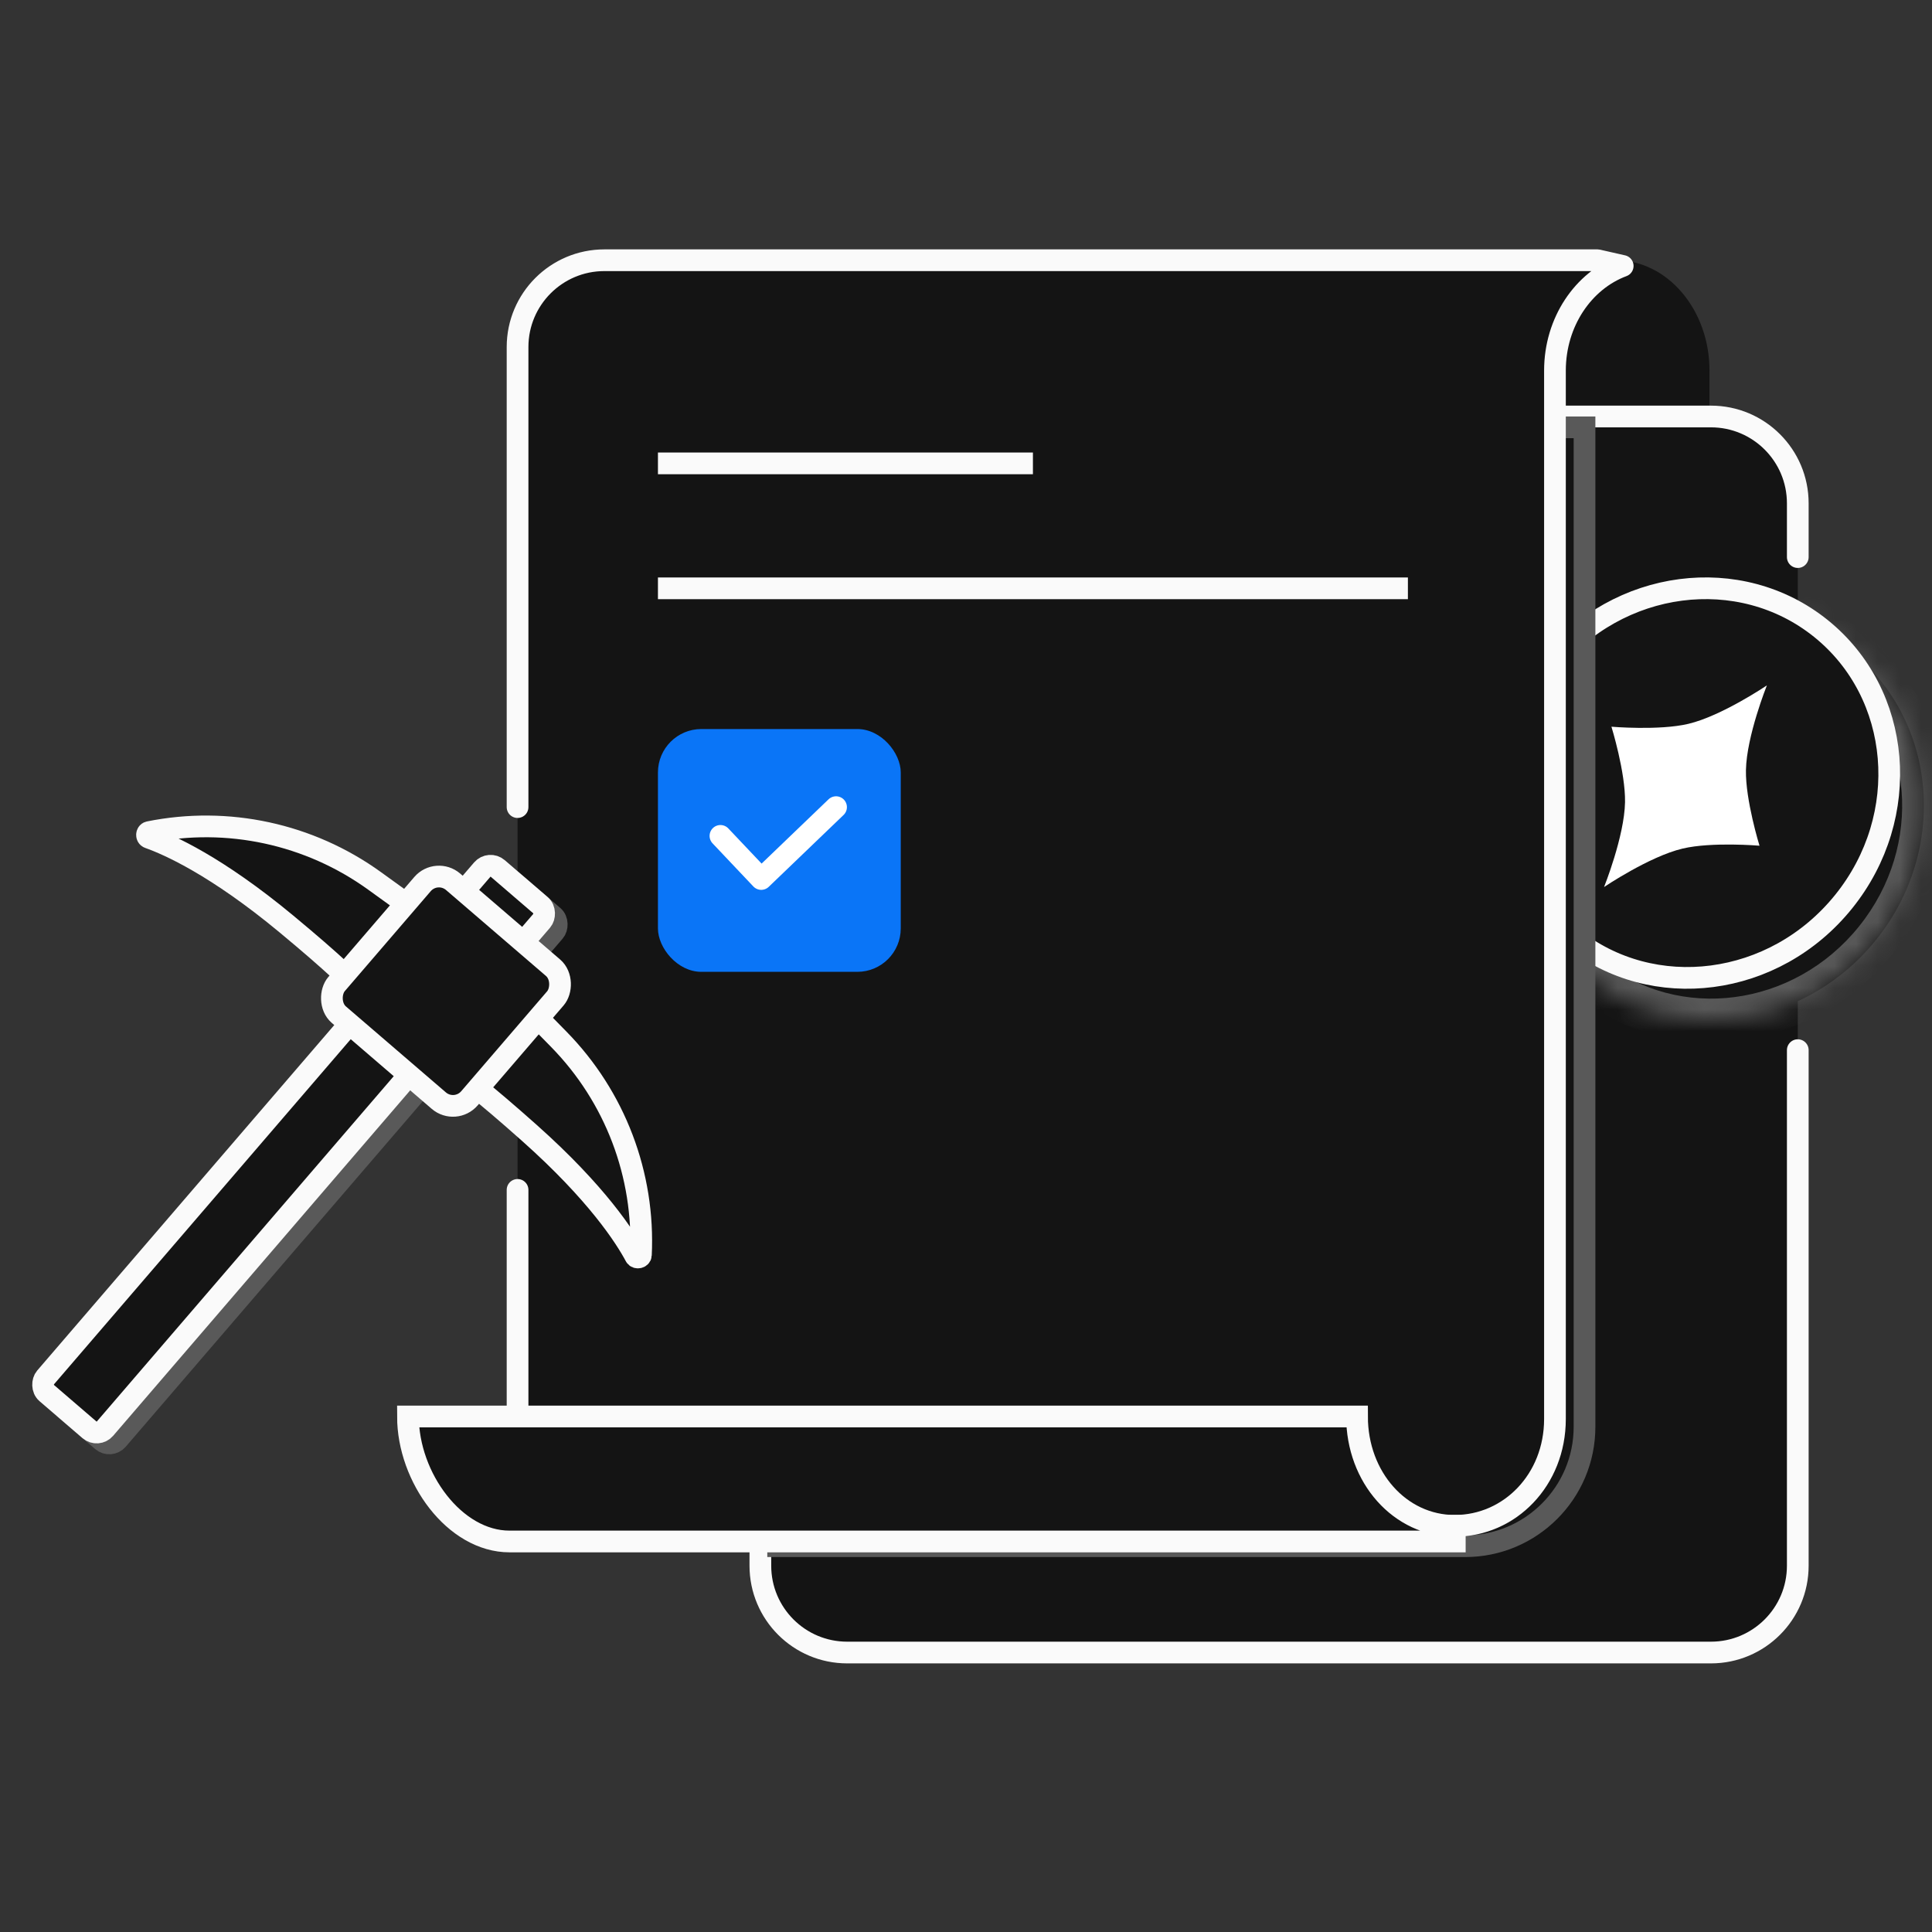 <svg width="89" height="89" viewBox="0 0 89 89" fill="none" xmlns="http://www.w3.org/2000/svg">
<rect x="0" y="0" width="89" height="89" fill="#333333" stroke="none"/>
<path d="M32.233 17.072C32.233 14.265 30.298 11.988 27.91 11.988L74.427 11.988C76.814 11.988 78.75 14.265 78.75 17.072L78.75 28.766L32.486 28.766L32.233 17.072Z" fill="#141414"/>
<path d="M35.027 23.186C35.027 20.976 36.818 19.186 39.027 19.186H78.817C81.026 19.186 82.817 20.976 82.817 23.186V24.944V37.739V50.535V72.126C82.817 74.335 81.026 76.126 78.817 76.126H39.027C36.818 76.126 35.027 74.335 35.027 72.126V23.186Z" fill="#141414"/>
<path d="M82.817 25.663V23.186C82.817 20.976 81.026 19.186 78.817 19.186H39.027C36.818 19.186 35.027 20.976 35.027 23.186V72.126C35.027 74.335 36.818 76.126 39.027 76.126H78.817C81.026 76.126 82.817 74.335 82.817 72.126V48.376" stroke="#FAFAFA" stroke-linecap="round"/>
<mask id="path-4-inside-1_850_70191" fill="white">
<path fill-rule="evenodd" clip-rule="evenodd" d="M85.345 30.062C89.258 33.262 89.741 39.176 86.415 43.305C83.074 47.453 77.155 48.23 73.194 45.04C73.064 44.936 72.938 44.828 72.816 44.718L71.352 43.556L71.554 43.308C69.17 39.986 69.266 35.236 72.07 31.754C74.903 28.237 79.59 27.144 83.365 28.837L83.549 28.611L85.358 30.047L85.345 30.062Z"/>
</mask>
<path fill-rule="evenodd" clip-rule="evenodd" d="M85.345 30.062C89.258 33.262 89.741 39.176 86.415 43.305C83.074 47.453 77.155 48.23 73.194 45.04C73.064 44.936 72.938 44.828 72.816 44.718L71.352 43.556L71.554 43.308C69.17 39.986 69.266 35.236 72.07 31.754C74.903 28.237 79.59 27.144 83.365 28.837L83.549 28.611L85.358 30.047L85.345 30.062Z" fill="#141414"/>
<path d="M85.345 30.062L84.57 29.43L83.939 30.204L84.712 30.836L85.345 30.062ZM86.415 43.305L85.636 42.678L86.415 43.305ZM73.194 45.04L73.821 44.261L73.194 45.04ZM72.816 44.718L73.485 43.975L73.462 43.955L73.438 43.935L72.816 44.718ZM71.352 43.556L70.578 42.923L69.937 43.708L70.73 44.339L71.352 43.556ZM71.554 43.308L72.329 43.94L72.813 43.347L72.367 42.725L71.554 43.308ZM72.07 31.754L72.849 32.381L72.849 32.381L72.07 31.754ZM83.365 28.837L82.956 29.749L83.655 30.063L84.139 29.469L83.365 28.837ZM83.549 28.611L84.171 27.828L83.399 27.214L82.775 27.978L83.549 28.611ZM85.358 30.047L86.132 30.679L86.773 29.894L85.98 29.264L85.358 30.047ZM84.712 30.836C88.167 33.662 88.645 38.943 85.636 42.678L87.194 43.932C90.838 39.409 90.349 32.862 85.978 29.288L84.712 30.836ZM85.636 42.678C82.614 46.43 77.318 47.077 73.821 44.261L72.567 45.819C76.991 49.382 83.534 48.476 87.194 43.932L85.636 42.678ZM73.821 44.261C73.706 44.168 73.594 44.073 73.485 43.975L72.147 45.461C72.282 45.584 72.422 45.703 72.567 45.819L73.821 44.261ZM73.438 43.935L71.974 42.772L70.73 44.339L72.194 45.501L73.438 43.935ZM72.127 44.188L72.329 43.94L70.779 42.676L70.578 42.923L72.127 44.188ZM72.367 42.725C70.254 39.781 70.317 35.526 72.849 32.381L71.292 31.127C68.216 34.946 68.086 40.19 70.742 43.891L72.367 42.725ZM72.849 32.381C75.408 29.205 79.611 28.249 82.956 29.749L83.774 27.924C79.569 26.038 74.399 27.269 71.292 31.127L72.849 32.381ZM84.139 29.469L84.324 29.243L82.775 27.978L82.59 28.204L84.139 29.469ZM82.927 29.394L84.736 30.83L85.98 29.264L84.171 27.828L82.927 29.394ZM84.583 29.415L84.57 29.43L86.12 30.694L86.132 30.679L84.583 29.415Z" fill="#595959" mask="url(#path-4-inside-1_850_70191)"/>
<path d="M83.884 28.953C87.613 31.957 88.111 37.587 84.929 41.536C81.747 45.486 76.139 46.197 72.411 43.194C68.682 40.19 68.183 34.56 71.366 30.611C74.548 26.661 80.156 25.95 83.884 28.953Z" fill="#141414" stroke="#FAFAFA"/>
<path d="M81.394 31.573C81.394 31.573 79.308 32.983 77.776 33.345C76.429 33.664 74.233 33.477 74.233 33.477C74.233 33.477 74.884 35.578 74.859 36.958C74.83 38.529 73.893 40.862 73.893 40.862C73.893 40.862 75.979 39.453 77.512 39.09C78.858 38.772 81.054 38.959 81.054 38.959C81.054 38.959 80.403 36.858 80.429 35.477C80.458 33.907 81.394 31.573 81.394 31.573Z" fill="white"/>
<path d="M35.846 19.686H72.993V65.728C72.993 68.765 70.53 71.228 67.493 71.228H35.846V19.686Z" fill="#141414" stroke="#595959"/>
<path d="M67.016 70.289C69.543 70.289 71.631 68.178 71.631 65.37V17.072C71.631 14.83 72.938 12.927 74.752 12.251L73.593 11.988L27.842 11.988C25.633 11.988 23.842 13.779 23.842 15.988V70.289H67.016Z" fill="#141414"/>
<path d="M23.842 37.18V15.988C23.842 13.779 25.633 11.988 27.842 11.988L73.593 11.988L74.752 12.251C72.938 12.927 71.631 14.83 71.631 17.072V65.37C71.631 68.178 69.543 70.289 67.016 70.289H23.842V54.814" stroke="#FAFAFA" stroke-linecap="round" stroke-linejoin="round"/>
<path d="M62.513 65.252C62.513 68.06 64.49 70.29 67.017 70.29V71.01H53.876H23.471C20.944 71.01 18.793 68.06 18.793 65.252H62.513Z" fill="#141414" stroke="#FAFAFA"/>
<path d="M30.309 21.346H47.583" stroke="#FAFAFA"/>
<path d="M30.309 27.102H64.857" stroke="#FAFAFA"/>
<rect x="30.309" y="33.584" width="11.185" height="11.185" rx="2" fill="#0A75F7"/>
<path d="M33.188 38.506L35.067 40.492L38.514 37.182" stroke="white" stroke-linecap="round" stroke-linejoin="round"/>
<path d="M6.849 38.587C6.739 38.548 6.749 38.355 6.863 38.332C10.49 37.599 14.258 38.415 17.257 40.581L20.144 42.666L17.015 46.289C17.015 46.289 17.549 46.179 13.194 42.564C9.977 39.895 7.779 38.916 6.849 38.587Z" fill="#141414" stroke="#FAFAFA"/>
<path d="M29.273 57.869C29.328 57.972 29.518 57.933 29.524 57.817C29.704 54.121 28.334 50.518 25.742 47.877L23.248 45.336L20.135 48.971C20.135 48.971 20.164 48.428 24.39 52.192C27.512 54.972 28.809 56.999 29.273 57.869Z" fill="#141414" stroke="#FAFAFA"/>
<rect x="23.42" y="40.43" width="3.226" height="31.87" rx="0.5" transform="rotate(40.691 23.42 40.43)" fill="#141414" stroke="#595959"/>
<rect x="22.545" y="39.676" width="3.613" height="31.87" rx="0.5" transform="rotate(40.691 22.545 39.676)" fill="#141414" stroke="#FAFAFA"/>
<rect x="20.115" y="39.969" width="8.073" height="8.073" rx="1" transform="rotate(40.691 20.115 39.969)" fill="#141414" stroke="#FAFAFA"/>
</svg>
